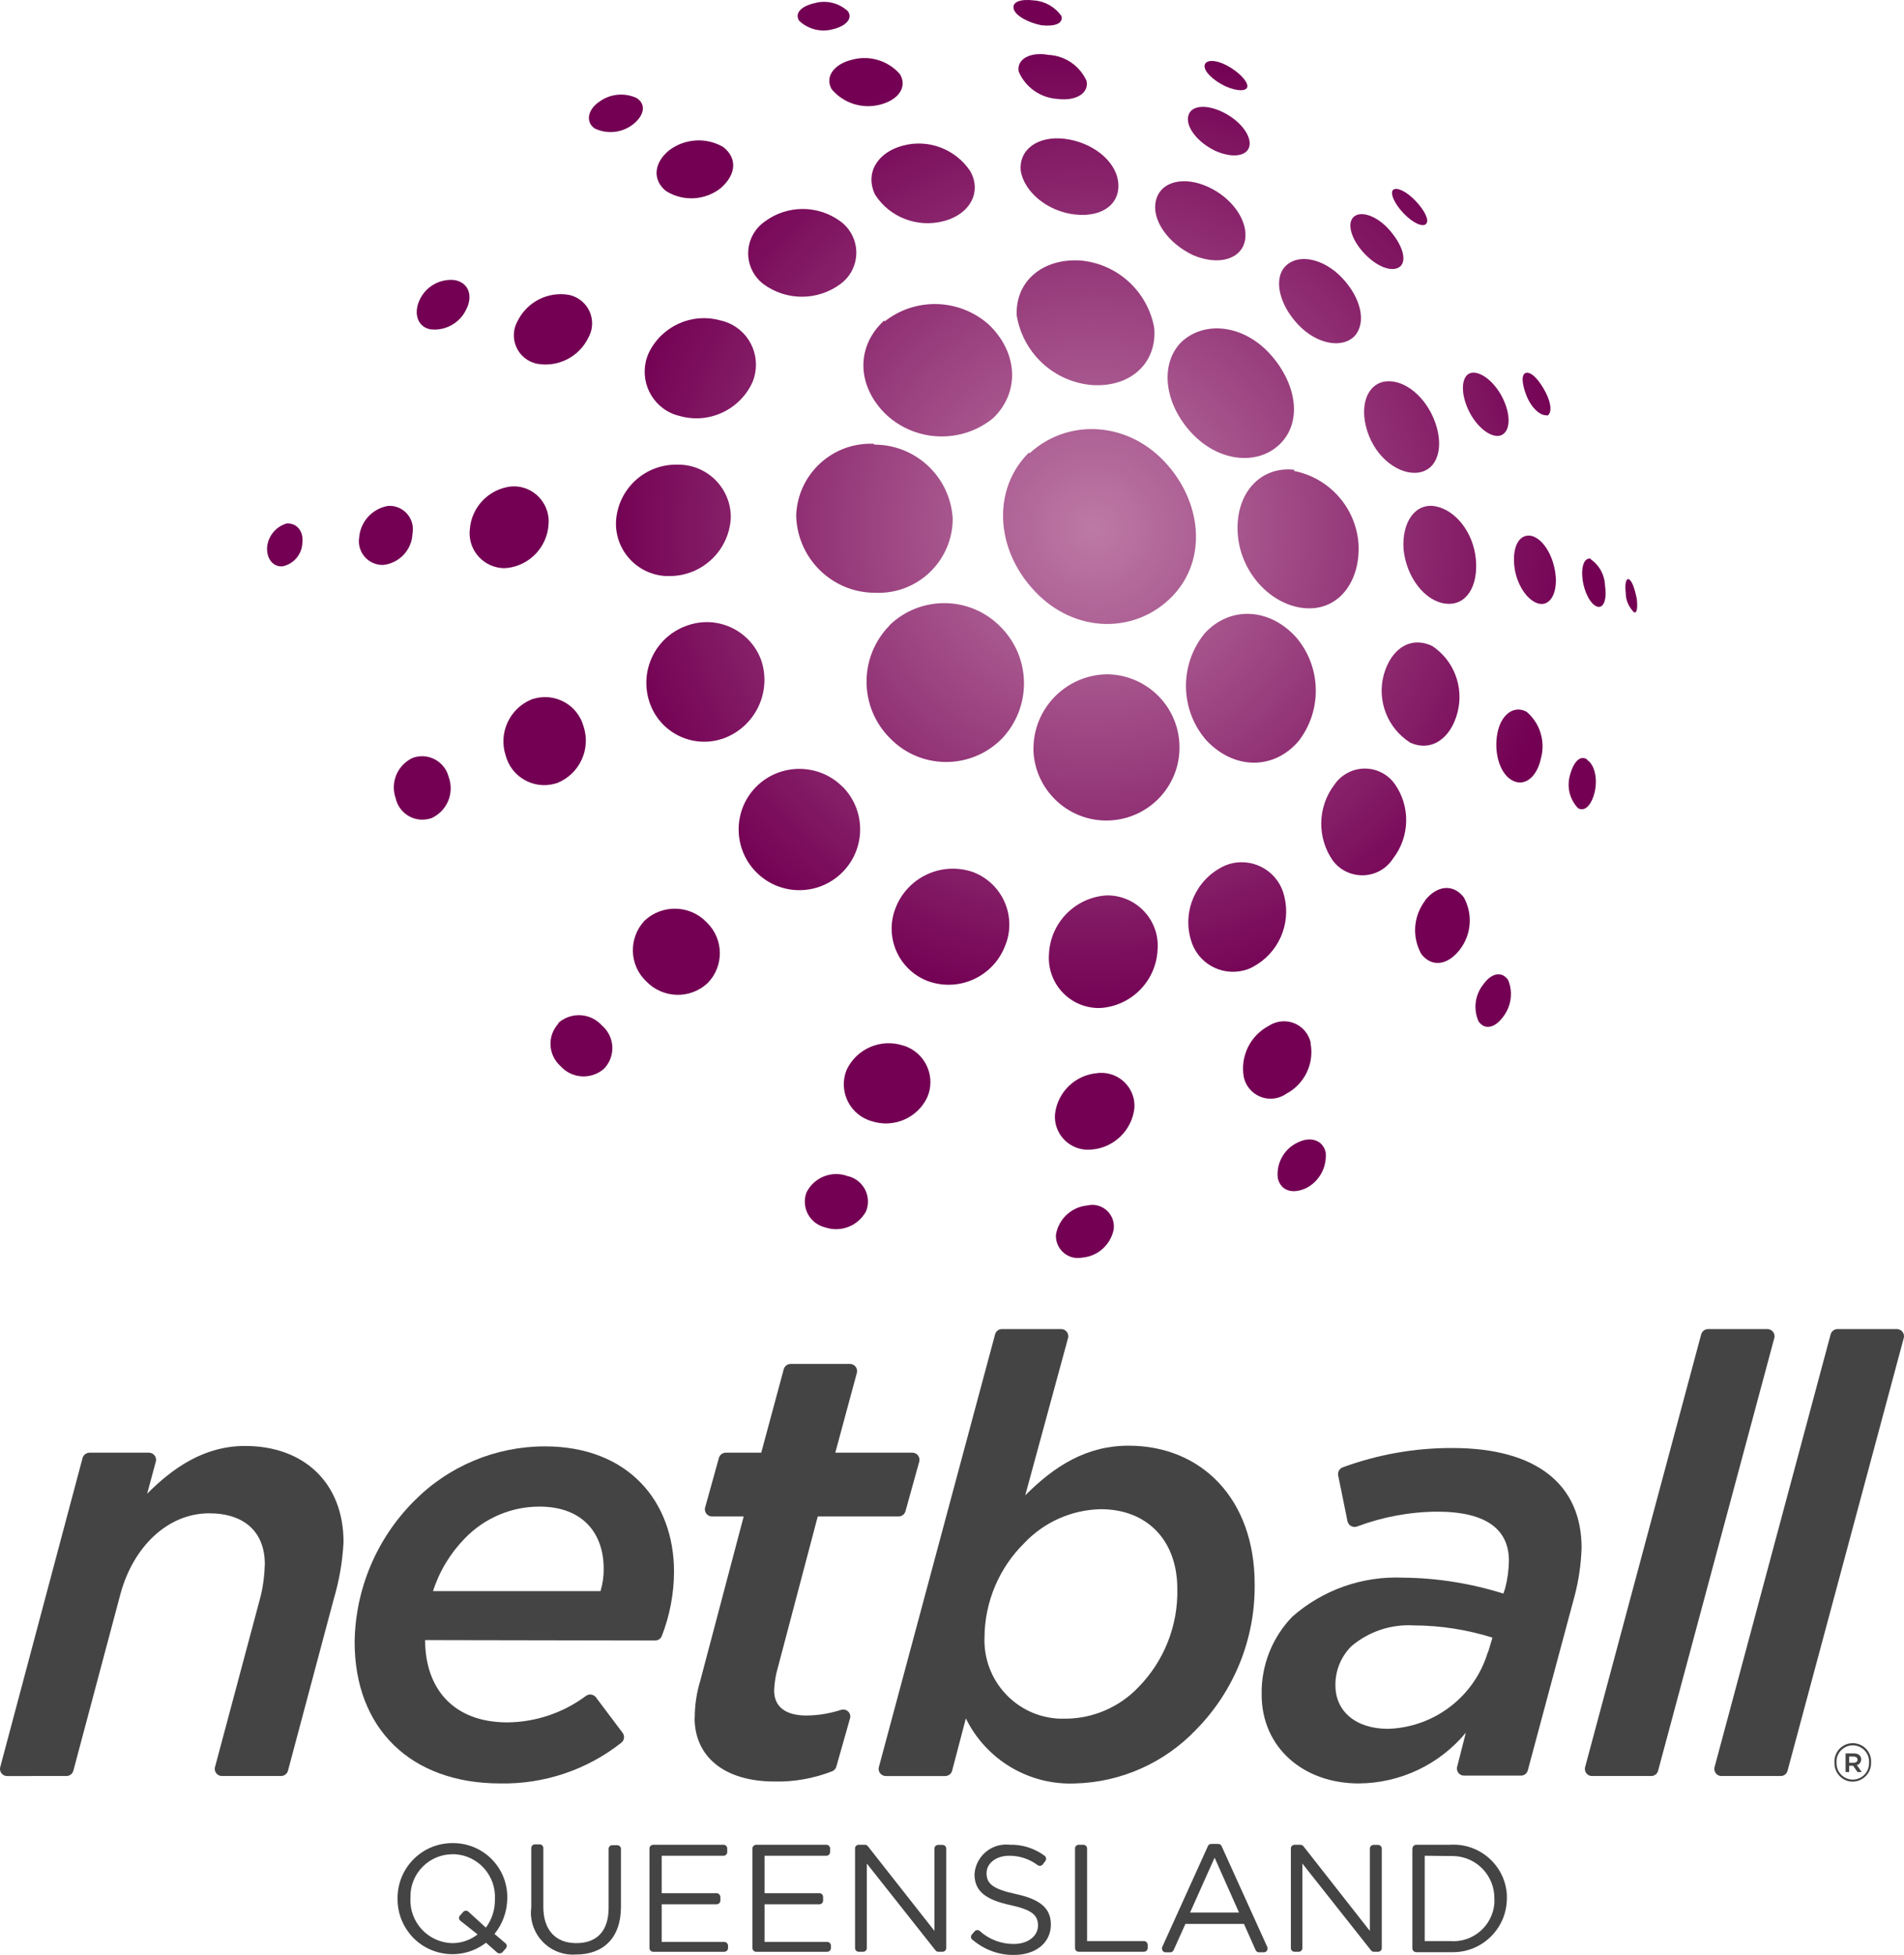 <svg xmlns="http://www.w3.org/2000/svg" xmlns:xlink="http://www.w3.org/1999/xlink" viewBox="0 0 138.84 142.5"><defs><style>.netball-qld-1{fill:url(#radial-gradient);}.netball-qld-1,.netball-qld-2{stroke-width:0px;}.netball-qld-2{fill:#444;}</style><radialGradient id="radial-gradient" cx="-762.07" cy="210.1" fx="-762.07" fy="210.1" r="21.56" gradientTransform="translate(1337.18 385.18) scale(1.65 -1.65)" gradientUnits="userSpaceOnUse"><stop offset="0" stop-color="#bd7aa6"></stop><stop offset="1" stop-color="#730053"></stop></radialGradient></defs><g><g><g><path class="netball-qld-2" d="m36.29,142.36l-.85-.75c-1.75,1.35-4.26,1.03-5.61-.71-.55-.71-.85-1.59-.84-2.49h0c-.03-2.21,1.73-4.03,3.94-4.06.02,0,.04,0,.06,0,2.18-.03,3.97,1.7,4,3.88,0,.04,0,.08,0,.12h0c0,.95-.33,1.88-.93,2.62l.81.69c.11.1.11.27,0,.38,0,0,0,0,0,0l-.23.26c-.09.1-.24.12-.35.05Zm-1.47-1.36l-1.26-1c-.11-.09-.12-.26-.02-.37,0,0,.01-.02.02-.02l.22-.25c.11-.11.28-.11.39,0l1.26,1.15c.44-.59.67-1.31.66-2.05h0c.1-1.72-1.2-3.2-2.92-3.3-.06,0-.11,0-.17,0-1.7,0-3.08,1.39-3.07,3.09,0,.04,0,.09,0,.13h0c-.08,1.72,1.26,3.18,2.98,3.26.03,0,.06,0,.09,0,.66,0,1.3-.23,1.82-.63Z"></path><path class="netball-qld-2" d="m38.74,139v-4.29c0-.15.12-.27.27-.27h.34c.15,0,.27.12.27.27h0v4.29c0,1.69.9,2.64,2.4,2.64s2.36-.87,2.36-2.58v-4.29c0-.15.12-.27.27-.27h.35c.15,0,.27.11.28.26,0,0,0,0,0,.01v4.23c0,2.28-1.31,3.47-3.27,3.47-1.69.13-3.16-1.14-3.29-2.83-.02-.21,0-.43.02-.64Z"></path><path class="netball-qld-2" d="m47.63,134.47h5.13c.15,0,.27.12.27.27h0v.26c0,.15-.12.27-.27.27h-4.51v2.73h4c.15,0,.27.12.28.27v.27c0,.15-.13.27-.28.27h-4v2.74h4.56c.15,0,.27.12.28.27v.18c0,.15-.13.27-.28.27h-5.18c-.15,0-.27-.12-.27-.27h0v-7.3c.02-.13.14-.23.27-.23Z"></path><path class="netball-qld-2" d="m55.14,134.47h5.12c.15,0,.27.12.27.27h0v.26c0,.15-.12.27-.27.27h-4.51v2.73h4c.15,0,.27.12.27.27h0v.27c0,.15-.12.27-.27.27h-4v2.74h4.57c.15,0,.27.12.27.27h0v.18c0,.15-.12.27-.27.27h-5.18c-.15,0-.27-.12-.27-.27h0v-7.3c.02-.13.14-.23.27-.23Z"></path><path class="netball-qld-2" d="m62.64,134.47h.43c.08,0,.16.04.21.1l4.86,6.18v-6c0-.15.12-.27.27-.27h.32c.15,0,.27.12.27.27h0v7.25c0,.15-.12.27-.27.27h-.3c-.09,0-.17-.04-.22-.11l-5-6.32v6.16c0,.15-.12.27-.27.27h-.32c-.15,0-.27-.12-.27-.27h0v-7.3c.02-.14.15-.24.29-.23Z"></path><path class="netball-qld-2" d="m70.88,141l.2-.23c.1-.1.26-.11.37-.01,0,0,0,0,.01.01.68.61,1.57.94,2.48.93,1,0,1.75-.56,1.75-1.34h0c0-.73-.39-1.14-2-1.49-1.8-.39-2.63-1-2.63-2.26h0c.09-1.27,1.19-2.24,2.46-2.15.04,0,.07,0,.11.01.91-.03,1.81.26,2.54.8.12.09.15.26.06.38,0,0,0,0,0,0l-.19.25c-.09.12-.26.14-.38.05,0,0,0,0,0,0-.59-.44-1.31-.68-2.05-.68-1,0-1.67.56-1.67,1.27h0c0,.74.41,1.15,2.13,1.52s2.56,1,2.56,2.22h0c0,1.35-1.12,2.22-2.68,2.22-1.1.02-2.16-.37-3-1.08-.13-.06-.18-.22-.12-.35.01-.03.03-.05.05-.07Z"></path><path class="netball-qld-2" d="m78.66,134.47h.34c.15,0,.27.12.27.27h0v6.75h4.14c.15,0,.27.12.28.27v.24c0,.15-.13.27-.28.27h-4.75c-.15,0-.27-.12-.27-.27h0v-7.3c.02-.13.14-.23.27-.23Z"></path><path class="netball-qld-2" d="m88.35,134.41h.48c.11,0,.21.06.25.16l3.33,7.35c.06.14,0,.31-.15.37-.03.01-.07.02-.1.02h-.35c-.11,0-.2-.06-.25-.16l-.85-1.91h-4.27l-.86,1.91c-.04.1-.14.16-.24.16h-.34c-.15,0-.28-.13-.27-.29,0-.04,0-.07.02-.1l3.33-7.35c.04-.11.15-.17.27-.16Zm2,5l-1.78-4-1.79,4h3.57Z"></path><path class="netball-qld-2" d="m94.4,134.47h.42c.08,0,.16.04.22.1l4.85,6.18v-6c0-.15.13-.27.28-.27h.31c.15,0,.27.11.28.26,0,0,0,0,0,.01v7.25c0,.15-.12.27-.27.27,0,0,0,0-.01,0h-.3c-.08,0-.16-.04-.21-.11l-5-6.32v6.16c0,.15-.12.27-.27.27h-.3c-.15,0-.27-.12-.27-.27h0v-7.3c.02-.13.14-.23.27-.23Z"></path><path class="netball-qld-2" d="m103,134.74c0-.15.13-.27.28-.27h2.45c2.15-.14,4.01,1.48,4.15,3.63,0,.09,0,.18,0,.27h0c0,2.17-1.76,3.93-3.93,3.93-.08,0-.15,0-.23,0h-2.45c-.15,0-.28-.13-.28-.28,0,0,0,0,0-.01v-7.26Zm.89.54v6.21h1.84c1.65.14,3.1-1.09,3.24-2.74,0-.11.01-.23,0-.34h0c.03-1.69-1.31-3.08-3-3.12-.08,0-.16,0-.25,0l-1.84-.02Z"></path><path class="netball-qld-2" d="m6.54,105.89h4.31c.29,0,.52.22.53.51,0,.05,0,.1-.02.15l-.63,2.33c1.83-1.83,4.11-3.48,7.14-3.48,4.33,0,7.18,2.73,7.18,7-.07,1.41-.31,2.8-.71,4.15l-3.34,12.52c-.06.23-.27.39-.51.39h-4.3c-.29,0-.52-.22-.53-.51,0-.05,0-.1.02-.15l3.32-12.42c.19-.77.29-1.56.31-2.36,0-2.37-1.51-3.71-4.06-3.71-3,0-5.53,2.41-6.47,5.89l-3.43,12.87c-.06.23-.27.39-.51.39H.52c-.29,0-.52-.23-.52-.52,0-.05,0-.09.02-.14l6-22.52c.06-.23.28-.39.52-.39Z"></path><path class="netball-qld-2" d="m31,119.55c0,3.52,2.05,6,6,6,2.07-.02,4.08-.7,5.74-1.94.23-.16.55-.11.72.12l1.94,2.58c.17.22.13.54-.09.72-2.51,1.98-5.63,3.03-8.83,2.97-6.52,0-10.62-4-10.62-10.31.05-3.85,1.6-7.53,4.32-10.26,2.52-2.56,5.96-4,9.55-4,6.07,0,9.42,4,9.42,9.15-.01,1.6-.31,3.18-.89,4.67-.08.2-.27.33-.49.33l-16.77-.03Zm.58-3.57h12.21c.16-.53.24-1.09.23-1.65,0-2.46-1.43-4.51-4.69-4.51-2.05,0-4.01.84-5.44,2.32-1.06,1.09-1.86,2.41-2.32,3.86v-.02Z"></path><path class="netball-qld-2" d="m50.66,125.22c0-.93.14-1.84.41-2.73l3.16-11.95h-2.3c-.29,0-.52-.22-.53-.51,0-.05,0-.1.02-.15l1-3.6c.06-.23.27-.39.51-.39h2.58l1.64-6.08c.06-.23.27-.39.51-.39h4.31c.29,0,.52.22.53.51,0,.05,0,.1-.02.15l-1.57,5.81h5.61c.29,0,.52.22.53.51,0,.05,0,.1-.02.15l-1,3.6c-.06.23-.27.39-.51.39h-5.89l-3,11.36h0c-.1.43-.16.88-.18,1.32,0,1.21.85,1.83,2.37,1.83.85-.01,1.69-.15,2.5-.41.27-.09.57.05.66.32.03.1.04.21,0,.31l-.99,3.49c-.04.16-.15.29-.3.35-1.33.52-2.76.78-4.19.75-3.75,0-5.85-1.86-5.85-4.64Z"></path><path class="netball-qld-2" d="m70.43,125.26l-1,3.81c-.06.23-.27.39-.51.39h-4.32c-.29,0-.52-.22-.53-.51,0-.05,0-.1.02-.15l8.47-31.53c.06-.23.26-.39.5-.39h4.32c.29,0,.52.23.52.52,0,.05,0,.09-.02.14l-3.12,11.46c2.14-2.14,4.46-3.62,7.54-3.62,5.27,0,9.19,3.84,9.19,10.09.05,3.97-1.49,7.79-4.28,10.62-2.3,2.41-5.46,3.82-8.79,3.91-3.37.15-6.5-1.71-7.99-4.74Zm12.57-2.26c1.88-1.91,2.91-4.5,2.85-7.18,0-3.57-2.23-5.81-5.58-5.81-2.11.04-4.12.93-5.57,2.46-1.84,1.81-2.89,4.28-2.91,6.87-.12,3.16,2.33,5.82,5.49,5.94.15,0,.3,0,.45,0,1.99-.02,3.89-.84,5.27-2.28Z"></path><path class="netball-qld-2" d="m92,123.52c-.04-2.11.76-4.15,2.23-5.67,2.22-1.96,5.12-2.98,8.08-2.85,2.48.02,4.95.42,7.32,1.16l.13-.4c.17-.65.26-1.32.27-2,0-2.18-1.52-3.57-5.22-3.57-2,.01-3.98.38-5.85,1.08-.27.1-.58-.04-.68-.31,0-.02-.01-.04-.02-.07l-.68-3.34c-.05-.25.09-.5.33-.59,2.56-.94,5.27-1.42,8-1.41,6.16,0,9.42,2.68,9.42,7.28-.04,1.16-.2,2.31-.49,3.43l-3.43,12.78c-.06.23-.26.39-.5.39h-4.15c-.29,0-.52-.23-.52-.52,0-.05,0-.09.02-.14l.63-2.47c-1.93,2.33-4.79,3.68-7.81,3.7-4.02,0-7.08-2.6-7.08-6.48Zm16.51-3.08l.32-1.07c-1.85-.58-3.78-.88-5.72-.89-1.66-.1-3.3.44-4.57,1.52-.76.76-1.18,1.79-1.16,2.86,0,1.87,1.47,3.16,3.84,3.16,3.37-.11,6.3-2.35,7.27-5.58h.02Z"></path><path class="netball-qld-2" d="m124.56,96.88h4.31c.29,0,.52.22.53.51,0,.05,0,.1-.02.15l-8.47,31.53c-.06.23-.26.39-.5.39h-4.32c-.29,0-.52-.23-.52-.52,0-.05,0-.09.02-.14l8.46-31.53c.06-.23.27-.39.51-.39Z"></path><path class="netball-qld-2" d="m134,96.88h4.31c.29,0,.52.22.53.51,0,.05,0,.1-.02.15l-8.47,31.53c-.06.23-.26.39-.5.39h-4.32c-.29,0-.52-.23-.52-.52,0-.05,0-.09.02-.14l8.46-31.53c.06-.23.27-.39.51-.39Z"></path><path class="netball-qld-2" d="m133.77,128.52h0c-.06-.74.48-1.39,1.22-1.45.74-.06,1.39.48,1.45,1.22,0,.08,0,.15,0,.23h0c0,.74-.6,1.34-1.34,1.35-.73,0-1.33-.6-1.33-1.33,0,0,0-.01,0-.02Zm2.52,0h0c.06-.65-.42-1.23-1.08-1.29-.65-.06-1.23.42-1.29,1.08,0,.07,0,.15,0,.22h0c0,.65.52,1.18,1.17,1.19,0,0,0,0,.01,0,.66,0,1.19-.53,1.19-1.19,0,0,0,0,0-.01h0Zm-1.71-.71h.61c.3,0,.53.15.53.43,0,.2-.13.38-.32.42l.36.51h-.31l-.32-.46h-.29v.46h-.26v-1.36Zm.59.68c.18,0,.28-.09.28-.22s-.1-.23-.28-.23h-.33v.45h.33Z"></path><path class="netball-qld-1" d="m64.87,45.59c-2.26,2.29-2.24,5.98.05,8.24,0,0,0,0,0,0,2.2,2.25,5.81,2.29,8.06.09.03-.03.06-.06.09-.09,2.16-2.28,2.13-5.87-.08-8.11-2.2-2.28-5.83-2.35-8.12-.15,0,0,0,0-.01.01Zm29.84,8.41c1.72-2.24,1.64-5.39-.19-7.54-1.92-2.13-4.79-2.33-6.67-.3-1.88,2.3-1.82,5.62.15,7.84,2.06,2.15,4.94,2.1,6.71,0Zm-20.57-31c.46,2.76,2.73,4.85,5.52,5.07,2.87.17,4.75-1.7,4.5-4.21-.5-2.64-2.68-4.63-5.36-4.87-2.75-.18-4.8,1.5-4.66,4.07v-.06Zm6.59,26.15c-3,.04-5.41,2.5-5.37,5.51,0,.05,0,.1,0,.14.18,2.94,2.7,5.18,5.64,5,2.94-.18,5.18-2.7,5-5.64-.17-2.8-2.47-4.98-5.27-5.01Zm-17-16.8c-2.99-.14-5.53,2.17-5.67,5.16,0,.05,0,.09,0,.14.11,3.11,2.67,5.58,5.79,5.56,2.99.12,5.5-2.21,5.62-5.2,0-.08,0-.16,0-.24-.19-3.02-2.7-5.37-5.73-5.36v-.06Zm.76-9c-2.07,1.87-2.06,4.77.15,6.89,2.17,2,5.49,2.11,7.78.24,2-1.92,1.79-4.85-.36-6.86-2.15-1.87-5.33-1.95-7.56-.18v-.09Zm10.56,9.62c-2.66,2.6-2.55,7,.41,10.13s7.36,3.09,10,.39,2.18-7-.6-9.9-7.06-3.07-9.8-.53v-.09Zm19.31,1.27c-2.44-.26-4.26,1.69-4.11,4.57s2.4,5.31,4.9,5.52,4.08-2,3.91-4.72c-.2-2.61-2.12-4.77-4.69-5.28v-.09Zm-8.18-9.34c-1.62,1.57-1.32,4.49.72,6.67s4.94,2.37,6.52.71,1.07-4.44-.85-6.52-4.7-2.4-6.39-.86Zm-53-4.48c-1.08-.13-2.12.45-2.58,1.44-.47,1-.14,2,.82,2.15,1.08.11,2.12-.47,2.58-1.46.52-1.01.15-1.95-.83-2.13h.01Zm-3.1,18.46c.17-.92-.44-1.81-1.37-1.98-.14-.03-.29-.03-.43-.02-1.14.2-2,1.15-2.09,2.3-.15.94.49,1.83,1.44,1.98.11.02.22.02.33.02,1.18-.14,2.08-1.11,2.12-2.3Zm0,16.37c-1.1.52-1.63,1.78-1.23,2.93.24,1.08,1.3,1.76,2.38,1.52.08-.02.15-.04.23-.06,1.14-.52,1.69-1.82,1.26-3-.27-1.07-1.35-1.72-2.42-1.46-.07.02-.15.04-.22.07Zm13.28-45.89c.9.44,1.98.33,2.78-.28.85-.65,1-1.5.27-1.94-.89-.41-1.94-.3-2.73.29-.83.57-.99,1.47-.32,1.93Zm-22.47,28.8c-.77.23-1.32.9-1.41,1.69-.07.87.44,1.5,1.14,1.43.81-.18,1.39-.87,1.43-1.7.1-.85-.4-1.48-1.16-1.42Zm18.25-11.65c1.54.29,3.09-.49,3.77-1.91.57-1.02.2-2.31-.82-2.88-.2-.11-.41-.19-.63-.23-1.51-.25-3.01.51-3.7,1.88-.59,1.01-.25,2.31.76,2.9.19.11.4.19.62.24Zm9.42-12.59c1.24.79,2.85.7,4-.21,1.14-1,1.21-2.2.17-3-1.23-.71-2.76-.62-3.9.22-1.15.9-1.28,2.18-.27,2.99Zm12.09-7.41c.86,1.02,2.23,1.45,3.52,1.12,1.41-.36,2-1.34,1.45-2.23-.85-.97-2.19-1.39-3.44-1.06-1.36.31-2.06,1.26-1.53,2.17Zm41.51,12.86c.45-.54,0-1.67-.89-2.66s-2.06-1.38-2.57-.89c-.51.49-.15,1.69.84,2.71s2.12,1.36,2.62.84Zm7.24,12.38c.71-.22.8-1.36.25-2.58s-1.58-2.09-2.31-2-.89,1.28-.32,2.59,1.66,2.18,2.38,1.99Zm-5.4-15.44c.24-.28-.14-1-.79-1.68s-1.34-1-1.61-.8.06,1,.75,1.72c.69.72,1.42,1.04,1.65.76Zm8.78,14c.37-.1.39-.82-.06-1.69s-1-1.49-1.4-1.45-.37.77,0,1.69,1.04,1.47,1.46,1.4v.05Zm-24.15-19.31c1.31.58,2.39.36,2.49-.42s-.77-1.85-2-2.43-2.32-.46-2.48.34.71,1.9,1.99,2.51Zm-12.7-9.16c1,.11,1.61-.13,1.47-.67-.46-.66-1.19-1.08-2-1.14-1-.12-1.61.11-1.48.62.13.51,1.08,1,2.01,1.19Zm-1.65,3.37c.49,1.15,1.58,1.92,2.82,2,1.42.18,2.32-.45,2.13-1.32-.5-1.1-1.57-1.83-2.78-1.89-1.33-.24-2.32.31-2.17,1.21Zm15.06,1.07c.89.4,1.62.39,1.62,0s-.67-1.07-1.5-1.51-1.56-.43-1.62,0,.61,1.08,1.5,1.51Zm-49.34,31.96c.13-1.4-.9-2.65-2.3-2.78-.15-.01-.29-.01-.44,0-1.62.19-2.88,1.5-3,3.12-.16,1.4.85,2.66,2.25,2.82.16.02.33.02.49,0,1.63-.19,2.9-1.53,3-3.17ZM60.74,2.13c1-.24,1.46-.82,1.08-1.32-.65-.6-1.57-.82-2.42-.58-.95.21-1.49.73-1.12,1.29.66.62,1.59.85,2.46.61Zm50.59,49.76c-.9-.51-1.87.15-2.14,1.56s.17,2.95,1.09,3.44,1.81-.28,2.09-1.63c.33-1.23-.07-2.54-1.04-3.37Zm.34-12.83c-.87-.17-1.39.75-1.25,2.16s1,2.63,1.83,2.79,1.35-.86,1.17-2.21-.91-2.53-1.75-2.74Zm-31.62,39.16c-1.63.12-2.94,1.38-3.12,3-.1,1.33.9,2.48,2.22,2.58.17.01.33,0,.5-.01,1.6-.15,2.88-1.4,3.07-3,.1-1.33-.9-2.48-2.23-2.58-.15-.01-.29,0-.44,0Zm-.75,9.65c-1.16.1-2.11.98-2.3,2.13-.05.89.63,1.65,1.51,1.7.14,0,.28,0,.42-.03,1.11-.1,2.03-.91,2.27-2,.15-.85-.42-1.67-1.28-1.82-.21-.04-.42-.03-.62.02Zm15.29-4.57c-.97.47-1.54,1.51-1.41,2.59.22.91,1.07,1.19,2.1.7.94-.5,1.49-1.53,1.39-2.59-.2-.88-1.09-1.21-2.08-.7Zm1-7.23c-.21-1.09-1.25-1.8-2.34-1.59-.26.05-.5.15-.72.29-1.36.71-2.11,2.23-1.83,3.75.24,1.08,1.31,1.76,2.39,1.52.25-.06.49-.16.7-.31,1.33-.7,2.05-2.18,1.78-3.66h.02Zm8.33-10.42c-.86,1.13-.97,2.65-.28,3.89.77,1,1.94.82,2.82-.33.84-1.1.95-2.59.28-3.8-.74-.97-1.93-.92-2.84.24h.02Zm-61.37-12.71c-.43-1.55-2.04-2.45-3.59-2.02-.08.02-.16.05-.24.08-1.57.67-2.38,2.43-1.85,4.06.41,1.56,2.01,2.49,3.57,2.07.08-.02.15-.04.23-.07,1.61-.67,2.43-2.47,1.88-4.12Zm65.61,18.82c-.61.77-.74,1.81-.34,2.7.46.64,1.2.48,1.81-.37.57-.76.71-1.76.35-2.64-.44-.67-1.21-.55-1.82.31Zm11.19-28.15c-.14-.67-.34-1.27-.56-1.38s-.32.34-.24,1c0,.52.22,1.02.59,1.39.23.14.29-.34.21-1.01Zm-78.63,31c-.82.89-.76,2.26.13,3.08.01.01.03.03.04.04.83.91,2.24.98,3.16.17.83-.87.8-2.24-.07-3.07-.03-.02-.05-.05-.08-.07-.82-.93-2.24-1.02-3.18-.2,0,0,0,0,0,0v.05Zm6.28-7.5c-1.18,1.26-1.13,3.24.13,4.43,1.21,1.25,3.2,1.31,4.47.12,1.2-1.22,1.19-3.19-.04-4.4-.02-.02-.04-.03-.05-.05-1.22-1.26-3.23-1.3-4.51-.1Zm14.81,18.62c-1.16-.43-2.45.09-3,1.19-.37.99.13,2.1,1.12,2.47.07.03.14.05.22.07,1.15.4,2.42-.09,3-1.16.4-.97-.07-2.08-1.04-2.48-.1-.04-.2-.07-.3-.09Zm54.2-45c-.46-.11-.73.51-.61,1.49s.6,1.85,1.07,2,.72-.56.57-1.51c-.02-.78-.4-1.5-1.04-1.94v-.04Zm-.27,14.63c-.5-.34-1,.15-1.26,1.16-.24.84-.02,1.75.59,2.39.5.29,1-.24,1.22-1.2s-.02-1.98-.55-2.31v-.04Zm-49.89,20.85c-1.63-.53-3.4.24-4.12,1.79-.57,1.43.12,3.05,1.55,3.63.09.03.17.06.26.09,1.6.53,3.34-.2,4.07-1.72.62-1.4-.02-3.05-1.42-3.67-.11-.05-.22-.09-.34-.12Zm40.44-24.31c.46-1.83-.27-3.75-1.83-4.8-1.53-.75-3,.1-3.56,2.1-.5,1.89.28,3.88,1.93,4.93,1.53.7,2.97-.28,3.46-2.23Zm-5.46-24.06c-1.29.34-1.75,2.05-1,3.94.75,1.89,2.55,3,3.86,2.61s1.6-2.16.83-3.94-2.36-2.92-3.69-2.61Zm1.52,12.23c.21,2,1.54,3.75,3.06,3.93s2.39-1.27,2.21-3.23-1.47-3.57-2.92-3.86-2.5,1.09-2.35,3.16Zm-3.55-15.6c.86-1,.42-2.78-.92-4.2s-3.14-1.8-4.09-.92-.56,2.78.84,4.28,3.28,1.8,4.17.84Zm-27.87,39.09c-2.26-.77-4.73.37-5.61,2.59-.85,2.09.16,4.48,2.25,5.33.06.03.13.05.19.07,2.22.75,4.64-.37,5.51-2.55.89-2.08-.08-4.48-2.16-5.37-.06-.03-.12-.05-.18-.07Zm-9.49-6.21c-1.74-1.74-4.56-1.74-6.3,0-1.72,1.74-1.7,4.54.04,6.26,1.74,1.72,4.54,1.7,6.26-.04,1.71-1.73,1.71-4.5,0-6.23Zm-.15-36.65c1.26-.93,1.53-2.7.6-3.96-.17-.23-.37-.43-.6-.6-1.64-1.21-3.87-1.21-5.51,0-1.28.88-1.61,2.64-.73,3.92.17.24.37.46.61.64,1.67,1.24,3.96,1.24,5.63,0Zm-11.74,9.62c2.14.61,4.4-.44,5.32-2.46.7-1.69-.09-3.63-1.78-4.33-.19-.08-.38-.14-.58-.18-2.09-.57-4.28.44-5.21,2.39-.75,1.67,0,3.63,1.66,4.38.19.09.39.15.59.2Zm3.74,7.45c.04-2.11-1.63-3.85-3.74-3.9-.12,0-.23,0-.35,0-2.28.05-4.14,1.84-4.28,4.12-.1,2.11,1.54,3.9,3.65,4,.12,0,.23,0,.35,0,2.34-.05,4.24-1.89,4.37-4.23Zm2.24,10.42c-.76-2.2-3.16-3.37-5.37-2.61-.04.01-.08.03-.11.04-2.25.81-3.44,3.26-2.7,5.53.71,2.21,3.09,3.43,5.3,2.71.05-.02.1-.03.15-.05,2.26-.85,3.46-3.32,2.73-5.62Zm38.12,17.14c-.39-1.71-2.09-2.79-3.81-2.4-.23.05-.44.13-.65.23-1.97.97-2.97,3.21-2.36,5.32.46,1.7,2.2,2.7,3.9,2.25.22-.06.43-.14.63-.25,1.86-.99,2.8-3.11,2.29-5.15Zm-6.65-46.73c1.88.8,3.55.28,3.79-1.11s-.94-3.07-2.7-3.87-3.46-.41-3.8,1c-.34,1.41.89,3.12,2.71,3.98Zm-23.19-4.41c1.07,1.66,3.09,2.43,5,1.93,2-.53,2.78-2.19,1.93-3.66-1.07-1.59-3.03-2.34-4.88-1.85-1.86.48-2.81,1.99-2.05,3.58Zm10.62-1.76c.23,1.53,1.94,3,4,3.21s3.32-.87,3.1-2.43-1.94-2.85-3.88-3.09-3.35.75-3.22,2.31Zm6.23,52.84c-2.28.16-4.08,2.01-4.17,4.3-.14,2.01,1.37,3.76,3.39,3.9.15.01.3.01.45,0,2.23-.19,3.97-2,4.08-4.23.17-2.02-1.34-3.79-3.36-3.96-.13-.01-.26-.01-.39-.01Zm16.66-8.09c-1.26,1.63-1.3,3.9-.11,5.58.9,1.17,2.59,1.39,3.76.49.24-.19.45-.42.62-.68,1.22-1.59,1.27-3.78.12-5.42-.86-1.21-2.53-1.49-3.74-.63-.25.18-.48.4-.65.66Z"></path></g></g></g></svg>
